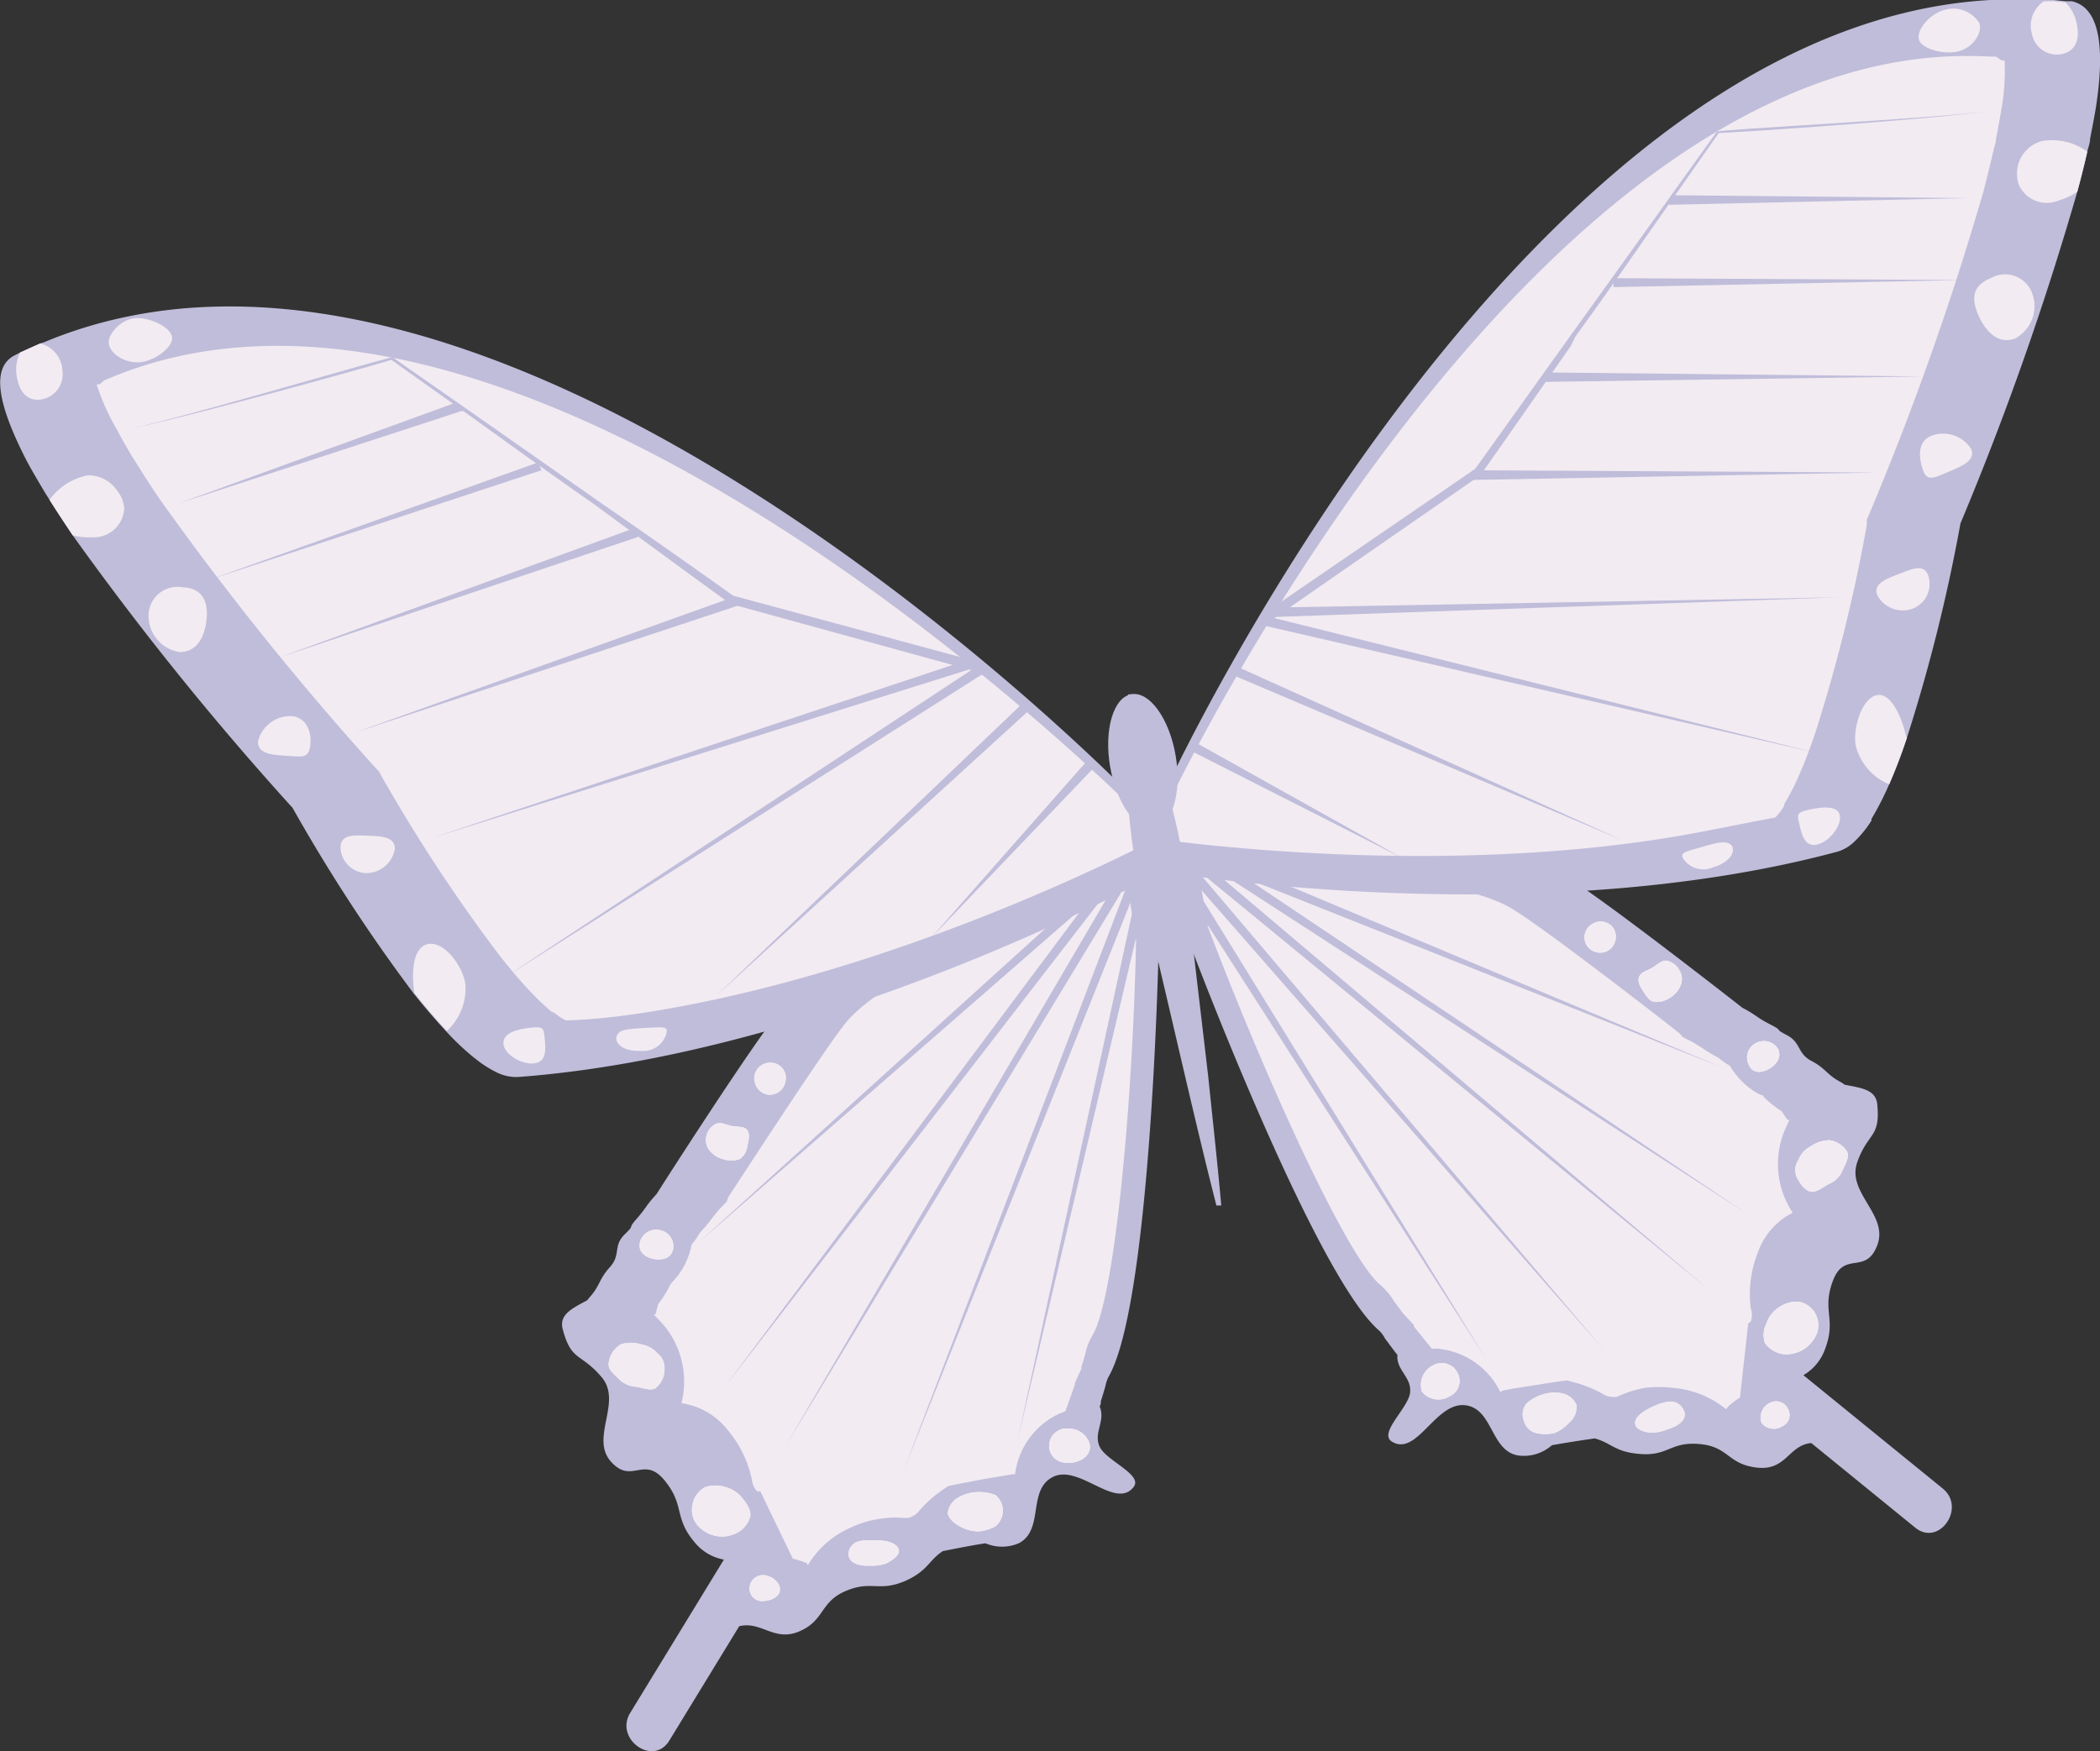 <svg xmlns="http://www.w3.org/2000/svg" viewBox="0 0 104.29 86.98">
  <rect x="0" y="0" width="104.29" height="86.98" fill="#333333" stroke="none"/>
  <defs>
    <style>
      .cls-1 {
        fill: #c0bdda;
      }

      .cls-2 {
        fill: #f2ebf2;
      }
    </style>
  </defs>
  <g id="レイヤー_2" data-name="レイヤー 2">
    <g id="レイヤー_4" data-name="レイヤー 4">
      <g>
        <path class="cls-1" d="M100.75,6.41l-.7.1Z"/>
        <g>
          <g>
            <path class="cls-1" d="M96.48,73.94l-6.92-5.63A2.45,2.45,0,0,0,90.64,67c.57-1.5-.18-1.89.39-3.39s1.63-.25,2.2-1.76-1.52-2.59-1-4.1,1.16-1.21,1-2.87c-.06-.75-.75-.83-1.63-1,0,0-.06-.06-.17-.12-.71-.37-.76-.69-1.47-1.06s-.51-.91-1.22-1.28-.1-.16-.82-.53-.68-.46-1.39-.83c0,0-7.06-5.54-8.85-6.57-5.15-3-19.5-1.93-19.5-1.93l1,5.56s6.15,16.32,9.34,19a1.74,1.74,0,0,1,.27.38l.45.6.06.08h0l.1.12a.09.09,0,0,1,0,0c-.07.76.7,1.09.63,1.86s-1.57,2-.92,2.44c1.24.79,2.16-1.93,3.62-1.8S74,72.18,75.5,72.31a2.11,2.11,0,0,0,1.57-.52c.65-.12,1.37-.23,2.13-.34.83.23,1,.67,2.2.77,1.47.13,1.53-.62,3-.49s1.38,1,2.85,1.17,1.56-1.11,2.7-1.22l5.16,4.2C96.29,76.85,97.66,74.9,96.48,73.94Z"/>
            <path class="cls-2" d="M85.72,70a4.77,4.77,0,0,0-2.65-1.06,5.71,5.71,0,0,0-1.38,0,5.45,5.45,0,0,0-1.22.37,1.23,1.23,0,0,1-.22.08.59.59,0,0,1-.16,0,1,1,0,0,1-.53-.17,6.06,6.06,0,0,0-1.26-.52l-.47-.13-.49.06-1.84.29-.38.06-.51.1-.1.07A3.85,3.85,0,0,0,71.45,67a1.93,1.93,0,0,0-.34,0l-.89-1.1v-.08l-.55-.59-.06-.08-.37-.5h0a3.41,3.41,0,0,0-.7-.83c-1.65-1.38-5.7-10.25-8.55-17.77l-.46-2.7c5.38-.18,12.72.14,15.51,1.76,1.39.8,7.2,5.29,8.37,6.22l.16.19.42.21c.24.13.32.19.47.28a8.45,8.45,0,0,0,.88.53,3.66,3.66,0,0,0,.57.4,3.73,3.73,0,0,0,1.51,1.44c.08,0,.09,0,.23.17a6,6,0,0,0,.83.65l.29.43.1,0a7.52,7.52,0,0,0-.34.78,4.37,4.37,0,0,0,.5,3.83,3.51,3.51,0,0,0-1.74,2,5.54,5.54,0,0,0-.34,2.76,1,1,0,0,1,0,.64.17.17,0,0,0,0,0l-.13.1-.41,3.68a4.57,4.57,0,0,0-.58.44Z"/>
          </g>
          <g>
            <g>
              <g>
                <path class="cls-2" d="M88.8,70a.61.61,0,0,1-.32.86.76.76,0,0,1-1-.19.8.8,0,0,1,.45-1A.65.65,0,0,1,88.8,70Z"/>
                <path class="cls-2" d="M88.8,70a.61.61,0,0,1-.32.86.76.76,0,0,1-1-.19.8.8,0,0,1,.45-1A.65.65,0,0,1,88.8,70Z"/>
              </g>
              <g>
                <path class="cls-2" d="M83.63,70.09c.16.37-.19.72-.83.91a1.94,1.94,0,0,1-.78.16c-.32,0-.7-.14-.79-.35-.16-.37.4-.76,1-1a2.12,2.12,0,0,1,.76-.19A.72.72,0,0,1,83.63,70.09Z"/>
                <path class="cls-2" d="M83.63,70.09c.16.37-.19.72-.83.91a1.94,1.94,0,0,1-.78.16c-.32,0-.7-.14-.79-.35-.16-.37.4-.76,1-1a2.12,2.12,0,0,1,.76-.19A.72.72,0,0,1,83.63,70.09Z"/>
              </g>
              <g>
                <path class="cls-2" d="M78.29,69.79a1,1,0,0,1-.35.86,2,2,0,0,1-.74.53,2.07,2.07,0,0,1-.92,0,.84.84,0,0,1-.6-.61.85.85,0,0,1,.14-.86,2,2,0,0,1,.79-.44,1.89,1.89,0,0,1,.9-.07A1,1,0,0,1,78.29,69.79Z"/>
                <path class="cls-2" d="M78.29,69.79a1,1,0,0,1-.35.86,2,2,0,0,1-.74.53,2.07,2.07,0,0,1-.92,0,.84.84,0,0,1-.6-.61.85.85,0,0,1,.14-.86,2,2,0,0,1,.79-.44,1.89,1.89,0,0,1,.9-.07A1,1,0,0,1,78.29,69.79Z"/>
              </g>
              <g>
                <path class="cls-2" d="M72.38,68.19A.83.83,0,0,1,72,69.35a1.05,1.05,0,0,1-1.38-.22,1.09,1.09,0,0,1,.57-1.32A.88.88,0,0,1,72.38,68.19Z"/>
                <path class="cls-2" d="M72.38,68.19A.83.83,0,0,1,72,69.35a1.05,1.05,0,0,1-1.38-.22,1.09,1.09,0,0,1,.57-1.32A.88.88,0,0,1,72.38,68.19Z"/>
              </g>
              <g>
                <path class="cls-2" d="M80.14,46.13a.81.81,0,0,1-.3,1.1.79.79,0,0,1-1.07-.33.76.76,0,0,1,.3-1A.77.77,0,0,1,80.14,46.13Z"/>
                <path class="cls-2" d="M80.14,46.13a.81.81,0,0,1-.3,1.1.79.79,0,0,1-1.07-.33.76.76,0,0,1,.3-1A.77.77,0,0,1,80.14,46.13Z"/>
              </g>
              <g>
                <path class="cls-2" d="M83.39,48.18a.83.83,0,0,1,.08.75,1.23,1.23,0,0,1-.49.6,1.24,1.24,0,0,1-.76.24c-.27,0-.44-.26-.58-.48s-.34-.5-.24-.76.42-.31.66-.46.46-.37.7-.35A.9.9,0,0,1,83.39,48.18Z"/>
                <path class="cls-2" d="M83.39,48.18a.83.83,0,0,1,.08.75,1.23,1.23,0,0,1-.49.6,1.24,1.24,0,0,1-.76.24c-.27,0-.44-.26-.58-.48s-.34-.5-.24-.76.42-.31.66-.46.46-.37.7-.35A.9.9,0,0,1,83.39,48.18Z"/>
              </g>
              <g>
                <path class="cls-2" d="M88.29,52.09c.19.36,0,.75-.43,1s-.85.19-1-.18a.8.8,0,0,1,.35-1.1A.83.83,0,0,1,88.29,52.09Z"/>
                <path class="cls-2" d="M88.29,52.09c.19.36,0,.75-.43,1s-.85.19-1-.18a.8.8,0,0,1,.35-1.1A.83.83,0,0,1,88.29,52.09Z"/>
              </g>
              <g>
                <path class="cls-2" d="M91.72,57.19c.15.3-.09.64-.24,1a1.25,1.25,0,0,1-.63.61c-.32.16-.63.45-.93.39s-.54-.42-.69-.72a.89.89,0,0,1,.09-.86,1.24,1.24,0,0,1,.61-.67,1.63,1.63,0,0,1,.94-.3A1.27,1.27,0,0,1,91.72,57.19Z"/>
                <path class="cls-2" d="M91.72,57.19c.15.3-.09.64-.24,1a1.25,1.25,0,0,1-.63.61c-.32.16-.63.45-.93.39s-.54-.42-.69-.72a.89.89,0,0,1,.09-.86,1.24,1.24,0,0,1,.61-.67,1.63,1.63,0,0,1,.94-.3A1.27,1.27,0,0,1,91.72,57.19Z"/>
              </g>
              <g>
                <path class="cls-2" d="M90.11,65.18a1.21,1.21,0,0,1,.14,1,1.73,1.73,0,0,1-.65.83,1.71,1.71,0,0,1-1,.26,1.38,1.38,0,0,1-.94-.54,1.25,1.25,0,0,1,.07-1,1.47,1.47,0,0,1,.59-.77,1.58,1.58,0,0,1,1-.3A1.19,1.19,0,0,1,90.11,65.18Z"/>
                <path class="cls-2" d="M90.11,65.18a1.21,1.21,0,0,1,.14,1,1.73,1.73,0,0,1-.65.83,1.71,1.71,0,0,1-1,.26,1.38,1.38,0,0,1-.94-.54,1.25,1.25,0,0,1,.07-1,1.47,1.47,0,0,1,.59-.77,1.58,1.58,0,0,1,1-.3A1.19,1.19,0,0,1,90.11,65.18Z"/>
              </g>
            </g>
            <g>
              <path class="cls-2" d="M88.8,70a.61.61,0,0,1-.32.86.76.76,0,0,1-1-.19.8.8,0,0,1,.45-1A.65.65,0,0,1,88.8,70Z"/>
              <path class="cls-2" d="M83.63,70.09c.16.37-.19.72-.83.91a1.94,1.94,0,0,1-.78.16c-.32,0-.7-.14-.79-.35-.16-.37.4-.76,1-1a2.12,2.12,0,0,1,.76-.19A.72.72,0,0,1,83.63,70.09Z"/>
              <path class="cls-2" d="M78.29,69.79a1,1,0,0,1-.35.86,2,2,0,0,1-.74.53,2.07,2.07,0,0,1-.92,0,.84.84,0,0,1-.6-.61.85.85,0,0,1,.14-.86,2,2,0,0,1,.79-.44,1.89,1.89,0,0,1,.9-.07A1,1,0,0,1,78.29,69.79Z"/>
              <path class="cls-2" d="M72.38,68.19A.83.83,0,0,1,72,69.35a1.05,1.05,0,0,1-1.38-.22,1.09,1.09,0,0,1,.57-1.32A.88.88,0,0,1,72.38,68.19Z"/>
              <path class="cls-2" d="M80.14,46.13a.81.81,0,0,1-.3,1.1.79.79,0,0,1-1.07-.33.76.76,0,0,1,.3-1A.77.77,0,0,1,80.14,46.13Z"/>
              <path class="cls-2" d="M83.39,48.18a.83.83,0,0,1,.08.75,1.23,1.23,0,0,1-.49.6,1.24,1.24,0,0,1-.76.24c-.27,0-.44-.26-.58-.48s-.34-.5-.24-.76.42-.31.66-.46.46-.37.7-.35A.9.9,0,0,1,83.39,48.18Z"/>
              <path class="cls-2" d="M88.29,52.09c.19.36,0,.75-.43,1s-.85.19-1-.18a.8.8,0,0,1,.35-1.1A.83.83,0,0,1,88.29,52.09Z"/>
              <path class="cls-2" d="M91.72,57.19c.15.3-.09.64-.24,1a1.25,1.25,0,0,1-.63.61c-.32.16-.63.45-.93.39s-.54-.42-.69-.72a.89.89,0,0,1,.09-.86,1.24,1.24,0,0,1,.61-.67,1.63,1.63,0,0,1,.94-.3A1.27,1.27,0,0,1,91.72,57.19Z"/>
              <path class="cls-2" d="M90.11,65.18a1.21,1.21,0,0,1,.14,1,1.73,1.73,0,0,1-.65.83,1.71,1.71,0,0,1-1,.26,1.38,1.38,0,0,1-.94-.54,1.25,1.25,0,0,1,.07-1,1.47,1.47,0,0,1,.59-.77,1.58,1.58,0,0,1,1-.3A1.19,1.19,0,0,1,90.11,65.18Z"/>
            </g>
          </g>
          <g>
            <path class="cls-1" d="M104.09,5.31c-.08.5-.18,1-.29,1.57,0,.21-.09.43-.14.65-.15.66-.32,1.34-.5,2A150.17,150.17,0,0,1,97.36,26,83.84,83.84,0,0,1,94.7,36.65c-.27.82-.57,1.6-.88,2.31a15.24,15.24,0,0,1-.88,1.72l0,.08h0a5.34,5.34,0,0,1-.8,1l0,0h0a2.06,2.06,0,0,1-.87.54c-14.84,4-32.59,1.13-32.59,1.13l-.74-4.31S76.65-1.37,101.31,0h.2l.49,0h0l.58.06h0l.3,0C104.31.37,104.53,2.43,104.09,5.31Z"/>
            <path class="cls-2" d="M83.4,41.52c-10.31,1.76-21.07.76-25.12.26L58,39.94C60.3,35.21,75.26,6.33,94.27,3.07a20.65,20.65,0,0,1,4.56-.26l.29,0L99.4,3l.15,0a10.65,10.65,0,0,1-.16,2.44c-.07.43-.16.92-.26,1.44,0,.2-.09.4-.13.6-.14.6-.3,1.26-.49,2a146.54,146.54,0,0,1-5.69,16.08l-.11.25,0,.27a81.21,81.21,0,0,1-2.56,10.33c-.27.79-.54,1.5-.81,2.11a12.29,12.29,0,0,1-.73,1.42l0,.08a2.79,2.79,0,0,1-.45.59l0,0C86.58,40.9,85,41.24,83.4,41.52Z"/>
          </g>
          <g>
            <path class="cls-2" d="M86,42c.21.32-.12.85-.92,1.08a1.2,1.2,0,0,1-1.46-.39c-.21-.32,0-.36.8-.59S85.74,41.71,86,42Z"/>
            <path class="cls-2" d="M91.36,40.47c.13.52-.49,1.33-1.11,1.48s-.77-.48-.89-1-.14-.59.48-.73S91.24,40,91.36,40.47Z"/>
            <path class="cls-2" d="M94.7,36.65c-.27.82-.57,1.6-.88,2.31a2.83,2.83,0,0,1-1.65-1.88c-.18-.82.26-2.35,1-2.54s1.28,1.12,1.46,1.93Z"/>
            <path class="cls-2" d="M95.76,28.59A1.32,1.32,0,0,1,95,30.23a1.44,1.44,0,0,1-1.77-.66c-.22-.57.42-.81,1.1-1.07S95.54,28,95.76,28.59Z"/>
            <path class="cls-2" d="M97.89,22.3c.25.59-.5.87-1.2,1.17s-1,.44-1.2-.15-.28-1.38.42-1.67A1.65,1.65,0,0,1,97.89,22.3Z"/>
            <path class="cls-2" d="M100.89,14.49a1.82,1.82,0,0,1-.81,2.32c-.91.36-1.56-.48-1.87-1.25s-.24-1.38.67-1.75A1.43,1.43,0,0,1,100.89,14.49Z"/>
            <path class="cls-2" d="M103.66,7.53c-.15.66-.32,1.34-.5,2a3.35,3.35,0,0,1-.93.43,1.51,1.51,0,0,1-2-.86,1.8,1.8,0,0,1,0-.94A1.69,1.69,0,0,1,101.43,7,3,3,0,0,1,103.66,7.53Z"/>
            <path class="cls-2" d="M102.43,2.68a1.26,1.26,0,0,1-1.52-1,1.45,1.45,0,0,1,.6-1.62l.49,0h0l.58.06h0a2,2,0,0,1,.54,1C103.28,1.78,103.2,2.49,102.43,2.68Z"/>
            <path class="cls-2" d="M98.3,1.15c.16.47-.3,1.19-1,1.39s-1.86-.09-2-.57S95.83.69,96.57.49A1.53,1.53,0,0,1,98.3,1.15Z"/>
          </g>
          <path class="cls-1" d="M98.74,5.52C96,5.93,85.36,6.65,85.36,6.6l-2.8,4c-.1.15-.21.31-.33.47-1.2,1.73-2.62,3.76-4,5.66L78,17.2c-2.4,3.45-4.47,6.4-4.49,6.41l-10.38,7.2-.29-.38,10.42-7.14,4.67-6.53,0,0,4.21-5.86.19-.27,2.93-4.09C85.26,6.43,96,5.9,98.74,5.52Z"/>
          <path class="cls-1" d="M97.67,9.84,83,10.17h-.12V10L83,9.7h.26Z"/>
          <path class="cls-1" d="M97.52,13.91l-17.32.35h-.07v-.44l0,0h.38Z"/>
          <polygon class="cls-1" points="76.7 18.5 95.48 18.7 76.7 18.97 76.7 18.5 76.7 18.5"/>
          <polygon class="cls-1" points="73.11 23.36 93.2 23.47 73.12 23.84 73.11 23.36 73.11 23.36"/>
          <polygon class="cls-1" points="63.2 30.18 91.35 29.67 63.21 30.65 63.2 30.18 63.2 30.18"/>
          <polygon class="cls-1" points="62.91 30.61 90.24 37.41 62.8 31.08 62.91 30.61 62.91 30.61"/>
          <polygon class="cls-1" points="61.18 33 80.64 41.77 60.98 33.43 61.18 33 61.18 33"/>
          <polygon class="cls-1" points="59.37 36.88 69.64 42.62 59.15 37.3 59.37 36.88 59.37 36.88"/>
          <polygon class="cls-1" points="62.19 43.24 85.53 53.03 62.01 43.68 62.19 43.24 62.19 43.24"/>
          <polygon class="cls-1" points="61.46 43.33 86.74 60.28 61.2 43.73 61.46 43.33 61.46 43.33"/>
          <polygon class="cls-1" points="60.28 43.27 84.86 64.06 59.98 43.63 60.28 43.27 60.28 43.27"/>
          <polygon class="cls-1" points="59.61 43.43 79.67 67.08 59.25 43.74 59.61 43.43 59.61 43.43"/>
          <polygon class="cls-1" points="59.63 44.53 73.8 67.5 59.23 44.78 59.63 44.53 59.63 44.53"/>
        </g>
        <g>
          <g>
            <path class="cls-1" d="M33.24,86.46l3.47-5.68c1.12-.27,1.74.8,3,.25s1-1.45,2.29-2,1.65.08,3-.52c1.09-.5,1.12-1,1.82-1.46.75-.15,1.47-.29,2.12-.39a2.1,2.1,0,0,0,1.65,0C51.88,76,51,74,52.3,73.36s3.11,1.66,4,.5c.47-.61-1.37-1.3-1.69-2s.31-1.27,0-2c0,0,0,0,0,0a.52.52,0,0,0,.06-.16h0l0-.1c.08-.24.15-.48.22-.72a2.35,2.35,0,0,1,.14-.45c2.12-3.55,2.5-21,2.5-21l-1-5.56s-13.89,3.77-17.76,8.3c-1.33,1.57-6.13,9.08-6.16,9.14-.55.59-.49.66-1,1.24s0,.19-.59.77-.17,1-.73,1.62-.48.91-1,1.49l-.13.16c-.78.42-1.41.72-1.21,1.45.43,1.61.89,1.14,1.93,2.37s-.58,3,.45,4.18,1.63-.31,2.66.93.46,1.84,1.49,3.07a2.42,2.42,0,0,0,1.47.88L31.3,85.08C30.5,86.38,32.44,87.77,33.24,86.46Z"/>
            <path class="cls-2" d="M40.12,77.75a4.62,4.62,0,0,1,2.15-1.88,5.27,5.27,0,0,1,1.32-.41,4.89,4.89,0,0,1,1.27-.06h.23a.45.45,0,0,0,.16-.05,1,1,0,0,0,.43-.34,6.29,6.29,0,0,1,1-.91l.4-.28.48-.1c.67-.13,1.29-.25,1.84-.34l.37-.06.52-.09.12,0a3.84,3.84,0,0,1,2.18-3l.32-.13.47-1.32,0-.08L53.7,68a.63.63,0,0,0,0-.09l.18-.59h0a3.11,3.11,0,0,1,.38-1c1.1-1.84,2-11.56,2.16-19.6L56,44c-5.13,1.62-12,4.36-14,6.81-1,1.22-5,7.39-5.83,8.65l-.08.23-.33.34c-.18.2-.24.29-.35.42a7.42,7.42,0,0,1-.66.79,2.91,2.91,0,0,1-.4.57,3.65,3.65,0,0,1-.95,1.86.92.92,0,0,0-.16.24,5.21,5.21,0,0,1-.56.88l-.13.51-.09,0a7.22,7.22,0,0,1,.58.62,4.37,4.37,0,0,1,.8,3.78A3.55,3.55,0,0,1,36.11,71a5.59,5.59,0,0,1,1.23,2.5,1,1,0,0,0,.26.58l0,0,.16,0,1.61,3.34a7.15,7.15,0,0,1,.69.22Z"/>
          </g>
          <g>
            <g>
              <g>
                <path class="cls-2" d="M37.23,78.83a.62.62,0,0,0,.59.7c.41,0,.86-.17.91-.52s-.34-.71-.75-.76A.66.66,0,0,0,37.23,78.83Z"/>
                <path class="cls-2" d="M37.23,78.83a.62.62,0,0,0,.59.7c.41,0,.86-.17.91-.52s-.34-.71-.75-.76A.66.66,0,0,0,37.23,78.83Z"/>
              </g>
              <g>
                <path class="cls-2" d="M42.14,77.18c0,.41.41.62,1.09.59a2.07,2.07,0,0,0,.78-.11c.29-.15.62-.37.63-.6,0-.4-.62-.58-1.3-.54a1.94,1.94,0,0,0-.78.07A.68.68,0,0,0,42.14,77.18Z"/>
                <path class="cls-2" d="M42.14,77.18c0,.41.41.62,1.09.59a2.07,2.07,0,0,0,.78-.11c.29-.15.62-.37.63-.6,0-.4-.62-.58-1.3-.54a1.94,1.94,0,0,0-.78.07A.68.68,0,0,0,42.14,77.18Z"/>
              </g>
              <g>
                <path class="cls-2" d="M47.07,75.13c0,.27.33.55.62.7a2,2,0,0,0,.87.24,2,2,0,0,0,.88-.26,1,1,0,0,0,0-1.54,2.16,2.16,0,0,0-.9-.15,2,2,0,0,0-.88.23A1.05,1.05,0,0,0,47.07,75.13Z"/>
                <path class="cls-2" d="M47.07,75.13c0,.27.33.55.62.7a2,2,0,0,0,.87.24,2,2,0,0,0,.88-.26,1,1,0,0,0,0-1.54,2.16,2.16,0,0,0-.9-.15,2,2,0,0,0-.88.23A1.05,1.05,0,0,0,47.07,75.13Z"/>
              </g>
              <g>
                <path class="cls-2" d="M52.12,71.65a.83.83,0,0,0,.77,1c.55.08,1.16-.21,1.23-.68s-.43-1-1-1A.87.87,0,0,0,52.12,71.65Z"/>
                <path class="cls-2" d="M52.12,71.65a.83.83,0,0,0,.77,1c.55.08,1.16-.21,1.23-.68s-.43-1-1-1A.87.87,0,0,0,52.12,71.65Z"/>
              </g>
              <g>
                <path class="cls-2" d="M37.47,53.43a.82.82,0,0,0,.65.94.79.79,0,0,0,.89-.68.75.75,0,0,0-.62-.89A.79.79,0,0,0,37.47,53.43Z"/>
                <path class="cls-2" d="M37.47,53.43a.82.82,0,0,0,.65.94.79.79,0,0,0,.89-.68.75.75,0,0,0-.62-.89A.79.79,0,0,0,37.47,53.43Z"/>
              </g>
              <g>
                <path class="cls-2" d="M35.08,56.44a.82.82,0,0,0,.18.73,1.25,1.25,0,0,0,.66.41,1.27,1.27,0,0,0,.8,0,.87.87,0,0,0,.39-.65c.06-.26.15-.58,0-.79s-.5-.15-.78-.21-.55-.21-.78-.1A.88.88,0,0,0,35.08,56.44Z"/>
                <path class="cls-2" d="M35.08,56.44a.82.82,0,0,0,.18.73,1.25,1.25,0,0,0,.66.41,1.27,1.27,0,0,0,.8,0,.87.87,0,0,0,.39-.65c.06-.26.15-.58,0-.79s-.5-.15-.78-.21-.55-.21-.78-.1A.88.88,0,0,0,35.08,56.44Z"/>
              </g>
              <g>
                <path class="cls-2" d="M31.77,61.76c-.07.4.24.7.73.78s.86-.1.93-.51a.82.82,0,0,0-.69-.93A.83.83,0,0,0,31.77,61.76Z"/>
                <path class="cls-2" d="M31.77,61.76c-.07.4.24.7.73.78s.86-.1.93-.51a.82.82,0,0,0-.69-.93A.83.83,0,0,0,31.77,61.76Z"/>
              </g>
              <g>
                <path class="cls-2" d="M30.23,67.71c-.05.33.29.57.53.81a1.27,1.27,0,0,0,.8.36c.36.05.74.23,1,.07A1.2,1.2,0,0,0,33,68a.92.92,0,0,0-.37-.79,1.31,1.31,0,0,0-.8-.43,1.61,1.61,0,0,0-1,0A1.24,1.24,0,0,0,30.23,67.71Z"/>
                <path class="cls-2" d="M30.23,67.71c-.05.33.29.57.53.81a1.27,1.27,0,0,0,.8.36c.36.05.74.23,1,.07A1.2,1.2,0,0,0,33,68a.92.92,0,0,0-.37-.79,1.31,1.31,0,0,0-.8-.43,1.61,1.61,0,0,0-1,0A1.24,1.24,0,0,0,30.23,67.71Z"/>
              </g>
              <g>
                <path class="cls-2" d="M34.4,74.71a1.19,1.19,0,0,0,.2,1,1.6,1.6,0,0,0,1.94.46,1.31,1.31,0,0,0,.71-.82c.08-.32-.18-.68-.4-.95a1.57,1.57,0,0,0-.82-.53,1.64,1.64,0,0,0-1,0A1.19,1.19,0,0,0,34.4,74.71Z"/>
                <path class="cls-2" d="M34.4,74.71a1.19,1.19,0,0,0,.2,1,1.6,1.6,0,0,0,1.94.46,1.31,1.31,0,0,0,.71-.82c.08-.32-.18-.68-.4-.95a1.57,1.57,0,0,0-.82-.53,1.64,1.64,0,0,0-1,0A1.19,1.19,0,0,0,34.4,74.71Z"/>
              </g>
            </g>
            <g>
              <path class="cls-2" d="M37.23,78.83a.62.62,0,0,0,.59.7c.41,0,.86-.17.91-.52s-.34-.71-.75-.76A.66.66,0,0,0,37.23,78.83Z"/>
              <path class="cls-2" d="M42.14,77.18c0,.41.41.62,1.09.59a2.07,2.07,0,0,0,.78-.11c.29-.15.62-.37.63-.6,0-.4-.62-.58-1.3-.54a1.94,1.94,0,0,0-.78.07A.68.68,0,0,0,42.14,77.18Z"/>
              <path class="cls-2" d="M47.07,75.13c0,.27.33.55.62.7a2,2,0,0,0,.87.24,2,2,0,0,0,.88-.26,1,1,0,0,0,0-1.54,2.16,2.16,0,0,0-.9-.15,2,2,0,0,0-.88.23A1.05,1.05,0,0,0,47.07,75.13Z"/>
              <path class="cls-2" d="M52.12,71.65a.83.83,0,0,0,.77,1c.55.08,1.16-.21,1.23-.68s-.43-1-1-1A.87.87,0,0,0,52.12,71.65Z"/>
              <path class="cls-2" d="M37.47,53.43a.82.82,0,0,0,.65.94.79.79,0,0,0,.89-.68.75.75,0,0,0-.62-.89A.79.79,0,0,0,37.47,53.43Z"/>
              <path class="cls-2" d="M35.08,56.44a.82.82,0,0,0,.18.73,1.25,1.25,0,0,0,.66.41,1.27,1.27,0,0,0,.8,0,.87.87,0,0,0,.39-.65c.06-.26.15-.58,0-.79s-.5-.15-.78-.21-.55-.21-.78-.1A.88.88,0,0,0,35.08,56.44Z"/>
              <path class="cls-2" d="M31.77,61.76c-.07.4.24.7.73.78s.86-.1.93-.51a.82.82,0,0,0-.69-.93A.83.83,0,0,0,31.77,61.76Z"/>
              <path class="cls-2" d="M30.23,67.71c-.05.33.29.57.53.81a1.27,1.27,0,0,0,.8.36c.36.05.74.23,1,.07A1.2,1.2,0,0,0,33,68a.92.92,0,0,0-.37-.79,1.31,1.31,0,0,0-.8-.43,1.61,1.61,0,0,0-1,0A1.24,1.24,0,0,0,30.23,67.71Z"/>
              <path class="cls-2" d="M34.4,74.71a1.19,1.19,0,0,0,.2,1,1.6,1.6,0,0,0,1.94.46,1.31,1.31,0,0,0,.71-.82c.08-.32-.18-.68-.4-.95a1.57,1.57,0,0,0-.82-.53,1.64,1.64,0,0,0-1,0A1.19,1.19,0,0,0,34.4,74.71Z"/>
            </g>
          </g>
          <g>
            <path class="cls-1" d="M1.32,22.88c.24.45.51.91.79,1.38.11.19.23.38.35.57.36.57.75,1.16,1.15,1.76A150.12,150.12,0,0,0,14.53,40.13a84.12,84.12,0,0,0,6,9.2c.54.68,1.08,1.31,1.61,1.88a12.88,12.88,0,0,0,1.39,1.32l.08.06h0a5.56,5.56,0,0,0,1.1.7l0,0h0a2.22,2.22,0,0,0,1,.21c15.33-1.14,31.11-9.76,31.11-9.76l-.73-4.31S25,7.46,2.19,17h0L2,17.06l-.45.2h0L1,17.51H1l-.27.14C-.54,18.3,0,20.31,1.32,22.88Z"/>
            <path class="cls-2" d="M32.87,50.16C43.18,48.4,53,43.88,56.64,42.06l-.31-1.84c-3.77-3.68-27.48-26-46.5-22.71a20.24,20.24,0,0,0-4.38,1.27l-.27.11-.23.2-.15,0a11.09,11.09,0,0,0,1,2.24c.2.39.45.82.72,1.28l.33.52c.32.52.69,1.09,1.1,1.69A147.59,147.59,0,0,0,18.63,38.12l.19.2.13.24a80.91,80.91,0,0,0,5.85,8.89c.52.66,1,1.24,1.46,1.72a12.73,12.73,0,0,0,1.16,1.11l.07,0a3.12,3.12,0,0,0,.62.41l0,0C29.66,50.64,31.24,50.44,32.87,50.16Z"/>
          </g>
          <g>
            <path class="cls-2" d="M30.62,51.49c-.1.37.39.76,1.23.71a1.18,1.18,0,0,0,1.24-.85c.1-.37-.11-.34-1-.29S30.72,51.12,30.62,51.49Z"/>
            <path class="cls-2" d="M25,51.82c0,.53.9,1.08,1.53,1s.57-.71.52-1.24-.07-.6-.7-.53S25,51.28,25,51.82Z"/>
            <path class="cls-2" d="M20.58,49.33c.54.68,1.08,1.31,1.61,1.88a2.84,2.84,0,0,0,.92-2.32c-.1-.83-1-2.13-1.82-2s-.84,1.47-.73,2.31C20.57,49.2,20.57,49.26,20.58,49.33Z"/>
            <path class="cls-2" d="M16.91,42.08a1.32,1.32,0,0,0,1.25,1.29,1.44,1.44,0,0,0,1.45-1.21c0-.61-.67-.62-1.39-.65S16.93,41.47,16.91,42.08Z"/>
            <path class="cls-2" d="M12.81,36.84c0,.64.76.66,1.52.71s1,.1,1.08-.54-.19-1.39-.95-1.44A1.66,1.66,0,0,0,12.81,36.84Z"/>
            <path class="cls-2" d="M7.38,30.48a1.82,1.82,0,0,0,1.54,1.91c1,0,1.31-1,1.35-1.79S10,29.21,9.06,29.17A1.44,1.44,0,0,0,7.38,30.48Z"/>
            <path class="cls-2" d="M2.46,24.83c.36.57.75,1.16,1.15,1.76a3.36,3.36,0,0,0,1,.1,1.51,1.51,0,0,0,1.56-1.46,1.64,1.64,0,0,0-.36-.87,1.73,1.73,0,0,0-1.44-.75A3.06,3.06,0,0,0,2.46,24.83Z"/>
            <path class="cls-2" d="M2,19.85a1.27,1.27,0,0,0,1.1-1.45A1.46,1.46,0,0,0,2,17.06l-.45.2h0L1,17.51H1a1.91,1.91,0,0,0-.18,1.11C.91,19.29,1.23,19.93,2,19.85Z"/>
            <path class="cls-2" d="M5.4,17c0,.49.67,1,1.43,1s1.72-.7,1.72-1.2-1-1-1.74-1S5.39,16.54,5.4,17Z"/>
          </g>
          <path class="cls-1" d="M6.43,21.3c2.72-.52,13-3.38,13-3.43l4,2.85.46.33c1.72,1.24,3.72,2.68,5.62,4l.46.34C33.33,27.86,36.26,30,36.29,30l12.18,3.35.15-.46L36.41,29.59s-3-2.15-6.57-4.61l0,0L23.9,20.82a3.15,3.15,0,0,1-.27-.19L19.5,17.75C19.45,17.68,9.17,20.74,6.43,21.3Z"/>
          <path class="cls-1" d="M8.88,25l14-4.57.12,0-.07-.19L22.63,20l-.24.09Z"/>
          <path class="cls-1" d="M10.37,28.81l16.45-5.43.07,0-.15-.42,0,0-.35.13Z"/>
          <polygon class="cls-1" points="31.54 26.22 13.89 32.65 31.69 26.67 31.54 26.22 31.54 26.22"/>
          <polygon class="cls-1" points="36.53 29.62 17.62 36.39 36.69 30.07 36.53 29.62 36.53 29.62"/>
          <polygon class="cls-1" points="48.15 32.75 21.43 41.63 48.3 33.2 48.15 32.75 48.15 32.75"/>
          <polygon class="cls-1" points="48.56 33.07 25.05 48.56 48.82 33.47 48.56 33.07 48.56 33.07"/>
          <polygon class="cls-1" points="50.99 34.74 35.55 49.48 51.32 35.09 50.99 34.74 50.99 34.74"/>
          <polygon class="cls-1" points="53.98 37.8 46.21 46.62 54.33 38.13 53.98 37.8 53.98 37.8"/>
          <polygon class="cls-1" points="53.44 44.74 34.68 61.73 53.75 45.09 53.44 44.74 53.44 44.74"/>
          <polygon class="cls-1" points="54.16 44.58 35.94 68.96 54.54 44.87 54.16 44.58 54.16 44.58"/>
          <polygon class="cls-1" points="55.25 44.13 38.97 71.9 55.66 44.37 55.25 44.13 55.25 44.13"/>
          <polygon class="cls-1" points="55.94 44.06 44.88 73.03 56.38 44.23 55.94 44.06 55.94 44.06"/>
          <polygon class="cls-1" points="56.28 45.1 50.55 71.48 56.74 45.21 56.28 45.1 56.28 45.1"/>
        </g>
        <g>
          <path class="cls-1" d="M60.42,59.92c-.93-3.61-2.12-8.89-3-12.58a34.84,34.84,0,0,1-1.39-12.85l.22,0a34.85,34.85,0,0,1,3,12.57L60,53.45c.22,2.14.46,4.28.65,6.43l-.23,0Z"/>
          <ellipse class="cls-1" cx="56.76" cy="37.8" rx="1.65" ry="3.37" transform="translate(-5.56 10.11) rotate(-9.7)"/>
        </g>
      </g>
    </g>
  </g>
</svg>
